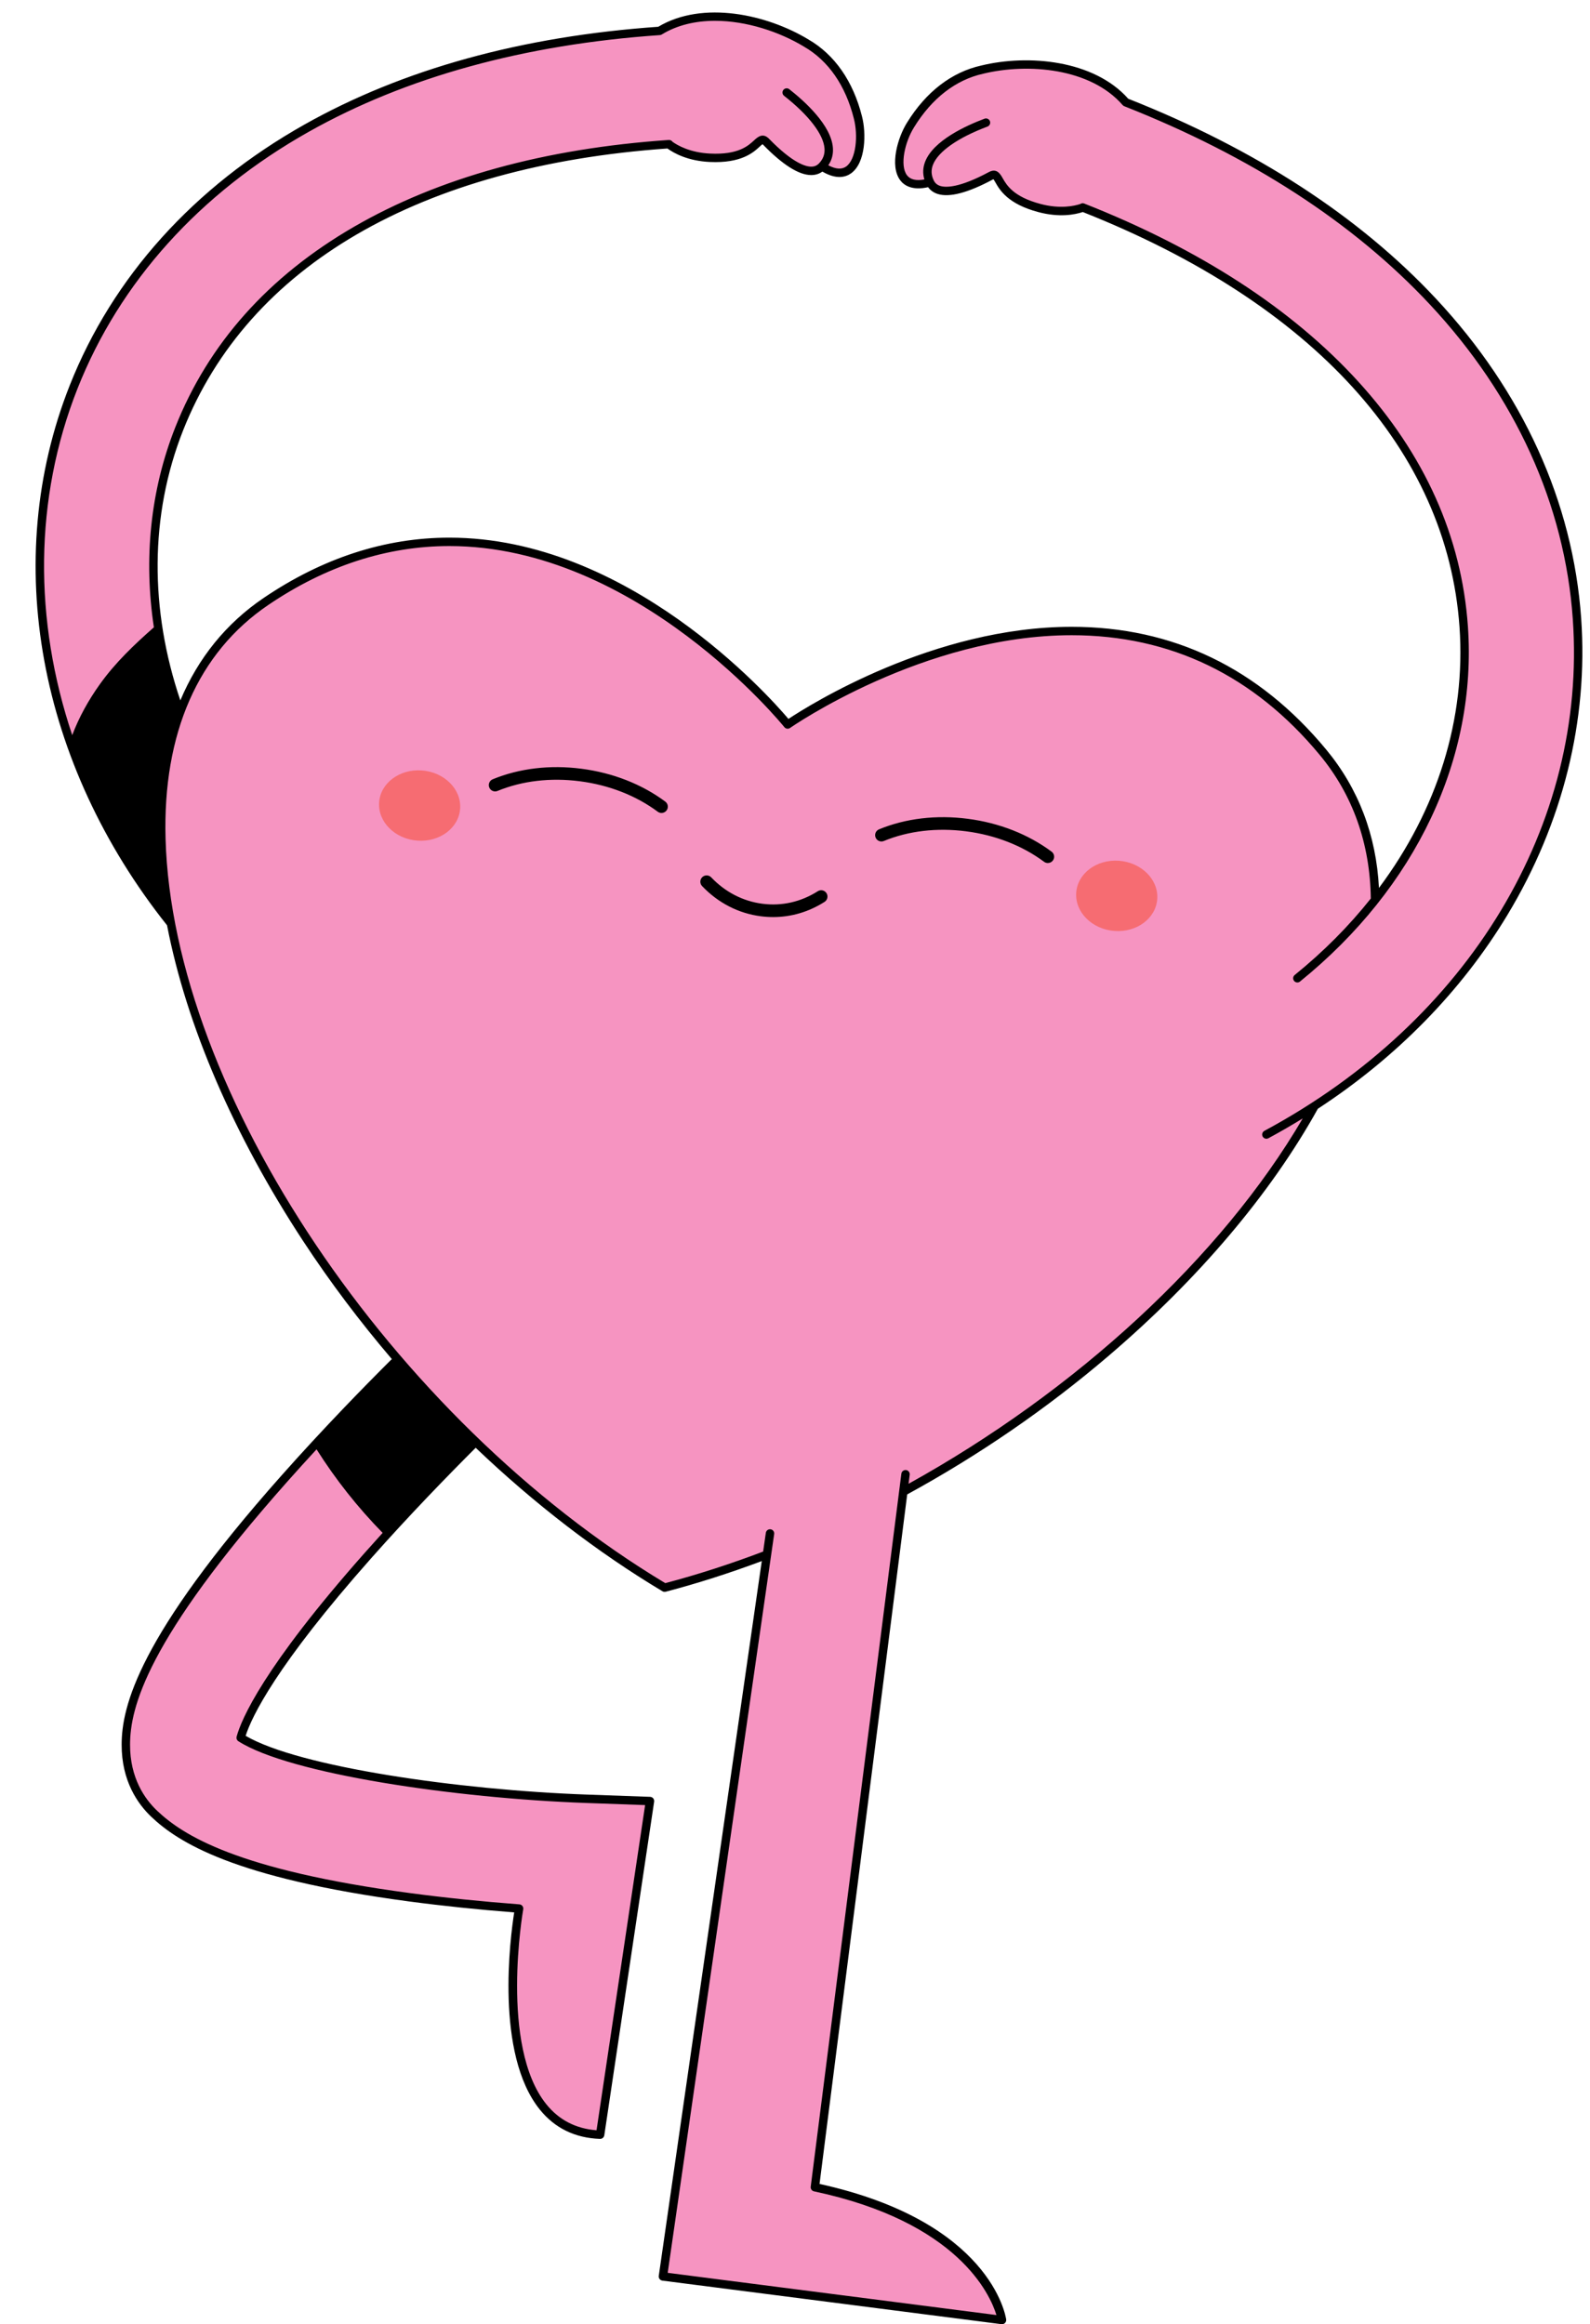 <?xml version="1.0" encoding="UTF-8" standalone="no"?><svg xmlns="http://www.w3.org/2000/svg" xmlns:xlink="http://www.w3.org/1999/xlink" fill="#000000" height="502.7" preserveAspectRatio="xMidYMid meet" version="1" viewBox="-7.7 -2.7 344.0 502.7" width="344" zoomAndPan="magnify"><g id="change1_1"><path d="M276.669,236.536c-17.198,30.97-49.799,62.158-88.939,83.445L168.603,470.37 c37.474,7.952,40.486,28.72,40.486,28.72l-73.36-9.419l22.499-156.094c-7.262,2.76-14.654,5.155-22.136,7.115 c-14.747-8.829-28.488-19.57-40.913-31.506c-5.911,5.882-14.61,14.784-23.217,24.496c-21.864,24.672-26.577,35.728-27.59,39.465 c10.842,6.933,46.08,12.183,74.805,13.209l13.745,0.49l-10.782,72.162c-26.148-0.906-17.533-48.909-17.533-48.909 c-6.548-0.495-14.867-1.265-23.659-2.436c-37.794-5.034-49.656-12.725-55.29-18.071c-2.803-2.66-6.142-7.41-6.132-14.935 c0.012-8.129,3.576-22.935,34.264-57.513c9.24-10.412,18.387-19.754,24.506-25.827c-25.468-29.697-43.123-63.956-48.988-94.254 C1.684,162.442-6.711,118.749,8.23,80.992c9.19-23.222,26.619-42.576,50.403-55.969C79.845,13.078,105.48,6.045,135.001,4.001 l-0.03-0.353c9.096-5.054,22.175-2.842,31.764,2.969c6.032,3.484,9.513,9.456,11.178,16.086c1.441,5.56-0.021,15.664-7.78,10.588 c-3.354,3.46-10.146-3.333-12.097-5.338c-0.215-0.221-0.403-0.341-0.582-0.387c-0.218,0.053-0.435,0.106-0.658,0.147 c-1.24,0.798-3.039,4.083-10.9,3.712c-4.904-0.232-7.795-2.084-8.837-2.872l-0.006-0.066C83.46,32.17,45.288,54.112,31.073,90.032 c-7.669,19.381-7.289,40.951,0.182,61.352c3.616-9.76,9.702-17.977,18.583-23.995c59.402-40.254,112.87,26.616,112.87,26.616 s70.024-49.264,115.81,5.987c7.641,9.22,11.173,20.096,11.279,31.882c13.595-17.323,20.658-38.01,19.177-59.051 c-2.713-38.535-32.482-70.972-82.463-90.656l-0.025,0.061c-1.231,0.437-4.546,1.33-9.291,0.071c-7.6-2.016-8.33-5.687-9.27-6.826 c-0.201-0.108-0.395-0.224-0.589-0.342c-0.184-0.009-0.398,0.049-0.668,0.193c-2.465,1.322-10.99,5.749-13.144,1.439 c-8.932,2.498-7.276-7.575-4.224-12.442c3.588-5.819,8.709-10.461,15.511-11.963c10.895-2.647,24.032-0.809,31.18,6.755 l-0.135,0.328c27.527,10.857,49.844,25.298,66.462,43.087c18.634,19.946,29.411,43.657,31.164,68.57 C336.378,172.225,314.502,211.941,276.669,236.536z" fill="#f694c1"/></g><g id="change2_1"><path d="M171.115,190.48c0.404,0.636,0.217,1.48-0.419,1.884c-3.413,2.171-7.214,3.288-11.121,3.288 c-0.889,0-1.782-0.058-2.678-0.174c-4.832-0.626-9.224-2.885-12.702-6.534c-0.52-0.546-0.499-1.41,0.046-1.93 c0.547-0.518,1.409-0.499,1.93,0.046c3.042,3.191,6.872,5.167,11.076,5.711c4.202,0.546,8.341-0.394,11.984-2.71 C169.865,189.655,170.709,189.842,171.115,190.48z M201.677,174.396c-6.799-0.883-13.437-0.093-19.197,2.278 c-0.698,0.286-1.03,1.084-0.743,1.781c0.287,0.698,1.083,1.032,1.781,0.743c5.323-2.19,11.478-2.914,17.809-2.095 c6.331,0.82,12.162,3.1,16.861,6.592c0.244,0.181,0.53,0.269,0.813,0.269c0.417,0,0.828-0.19,1.097-0.551 c0.449-0.605,0.323-1.46-0.282-1.91C214.744,177.734,208.472,175.276,201.677,174.396z M118.096,163.57 c-6.796-0.881-13.436-0.093-19.197,2.278c-0.697,0.286-1.029,1.084-0.742,1.782c0.287,0.697,1.082,1.032,1.782,0.742 c5.322-2.19,11.478-2.914,17.808-2.095c6.331,0.82,12.161,3.1,16.861,6.592c0.244,0.181,0.53,0.269,0.813,0.269 c0.416,0,0.828-0.19,1.096-0.551c0.449-0.605,0.323-1.46-0.282-1.91C131.162,166.908,124.889,164.45,118.096,163.57z M318.406,195.242c-9.944,16.469-23.983,30.766-40.989,41.874c-10.165,18.307-25.718,36.744-45.328,53.489 c-13.411,11.451-28.145,21.529-43.513,29.918l-18.967,149.135c36.889,8.116,40.253,28.436,40.378,29.303 c0.041,0.282-0.052,0.566-0.251,0.769c-0.171,0.173-0.405,0.27-0.647,0.27c-0.038,0-0.077-0.003-0.116-0.007l-73.361-9.42 c-0.243-0.031-0.461-0.158-0.609-0.352c-0.148-0.195-0.211-0.44-0.177-0.681l22.284-154.595c-6.912,2.579-13.858,4.813-20.787,6.628 c-0.077,0.02-0.154,0.03-0.231,0.03c-0.164,0-0.325-0.044-0.467-0.129c-14.146-8.469-27.789-19.004-40.409-31.036 c-5.897,5.885-14.305,14.518-22.571,23.846c-20.642,23.294-25.877,34.318-27.2,38.451c11.437,6.724,46.182,11.725,73.767,12.71 l13.744,0.49c0.259,0.009,0.502,0.128,0.668,0.327c0.165,0.2,0.238,0.46,0.2,0.716l-10.782,72.161 c-0.069,0.45-0.453,0.778-0.902,0.778c-0.01,0-0.02,0-0.031-0.001c-5.392-0.187-9.771-2.317-13.013-6.333 c-9.722-12.039-6.398-37.253-5.549-42.653c-7.897-0.614-15.534-1.409-22.718-2.366c-38.056-5.069-50.07-12.879-55.796-18.312 c-2.933-2.783-6.427-7.748-6.415-15.596c0.012-8.278,3.6-23.307,34.493-58.117c8.992-10.133,17.853-19.213,23.96-25.289 c-6.894-8.083-13.329-16.604-19.153-25.477c-15.152-23.086-25.29-46.734-29.478-68.341C0.738,162.589-7.65,118.65,7.384,80.657 c9.267-23.419,26.835-42.931,50.803-56.427C79.42,12.273,105.169,5.16,134.716,3.09c9.676-5.777,23.596-2.642,32.491,2.748 c5.664,3.273,9.677,9.031,11.588,16.644c0.935,3.603,0.833,10.013-2.358,12.303c-1.164,0.834-3.165,1.409-6.217-0.371 c-0.688,0.498-1.495,0.75-2.406,0.751c-0.002,0-0.004,0-0.005,0c-2.67,0.001-6.177-2.213-10.427-6.579 c-0.045-0.046-0.081-0.079-0.109-0.102c-0.146,0.099-0.391,0.324-0.594,0.513c-1.386,1.279-3.978,3.655-10.826,3.336 c-4.71-0.223-7.698-1.862-9.154-2.916c-53.514,3.775-90.713,25.411-104.777,60.95c-7.3,18.448-7.212,38.906-0.604,58.42 c3.862-9.167,9.893-16.65,18.012-22.151c12.777-8.658,26.301-13.049,40.197-13.049c38.6,0,68.984,34.054,73.354,39.204 c4.616-3.054,31.462-19.919,61.271-19.919c21.945,0,40.473,8.929,55.066,26.54c7.017,8.467,10.838,18.584,11.422,29.937 c12.612-16.876,18.828-36.547,17.427-56.462c-2.685-38.127-31.621-69.98-81.5-89.727c-1.704,0.564-5.048,1.225-9.606,0.018 c-6.641-1.761-8.381-4.81-9.316-6.448c-0.138-0.241-0.303-0.531-0.413-0.668c-0.034,0.013-0.078,0.034-0.135,0.064 c-5.371,2.882-9.382,3.933-11.93,3.125c-0.874-0.278-1.564-0.773-2.071-1.463c-3.43,0.764-5.18-0.359-6.034-1.503 c-2.351-3.146-0.515-9.288,1.467-12.448c4.117-6.675,9.681-10.953,16.086-12.368c10.092-2.449,24.305-1.236,31.786,7.188 c27.545,10.891,49.947,25.442,66.582,43.25c18.779,20.099,29.639,44.003,31.407,69.127 C335.946,153.141,330.419,175.344,318.406,195.242z M25.592,132.982c-2.224-14.732-0.798-29.55,4.638-43.285 c7.137-18.036,20.127-32.61,38.61-43.317c18.357-10.634,41.286-16.961,68.15-18.807c0.337-0.017,0.642,0.14,0.818,0.402 c1.12,0.797,3.815,2.337,8.128,2.541c6.106,0.296,8.232-1.68,9.507-2.855c0.75-0.693,1.883-1.739,3.243-0.342 c5.104,5.243,7.905,6.028,9.122,6.028c0.001,0,0.003,0,0.004,0c0.667,0,1.209-0.223,1.656-0.68c0.007-0.007,0.014-0.014,0.021-0.021 c0.89-0.924,1.282-1.975,1.198-3.212c-0.208-3.055-3.396-7.213-8.748-11.408c-0.395-0.31-0.465-0.882-0.155-1.278 c0.31-0.395,0.882-0.465,1.278-0.155c3.383,2.653,9.108,7.832,9.44,12.717c0.094,1.383-0.242,2.636-1,3.74 c1.614,0.857,2.915,0.946,3.871,0.258c2.159-1.549,2.606-6.711,1.656-10.375c-1.791-7.131-5.508-12.497-10.752-15.526 c-5.303-3.218-12.456-5.604-19.276-5.604c-4.123,0-8.124,0.871-11.527,2.956c-0.125,0.076-0.267,0.122-0.412,0.132 C105.694,6.922,80.13,13.963,59.08,25.816c-23.6,13.29-40.891,32.485-50.003,55.511c-9.449,23.878-9.47,50.157-1.149,74.979 c1.463-3.873,3.499-7.551,5.989-11.031C17.274,140.584,21.355,136.719,25.592,132.982z M75.085,328.843 c-5.381-5.491-10.173-11.541-14.299-18.071c-2.075,2.25-4.191,4.583-6.315,6.977c-30.482,34.346-34.023,48.929-34.034,56.91 c-0.01,7.201,3.174,11.736,5.848,14.273c5.543,5.26,17.251,12.829,54.783,17.829c7.45,0.992,15.393,1.809,23.607,2.43 c0.257,0.02,0.493,0.147,0.651,0.35c0.157,0.203,0.221,0.465,0.176,0.718c-0.052,0.294-5.159,29.59,5.01,42.182 c2.733,3.383,6.38,5.269,10.85,5.611l10.509-70.333l-12.726-0.454c-28.313-1.01-64.206-6.281-75.263-13.351 c-0.335-0.214-0.491-0.621-0.387-1.005c0.995-3.671,5.694-14.901,27.787-39.83C72.55,331.648,73.82,330.234,75.085,328.843z M332.576,131.163c-1.739-24.704-12.431-48.222-30.921-68.013c-16.492-17.653-38.739-32.08-66.125-42.879 c-0.136-0.054-0.258-0.14-0.354-0.251c-6.941-8.002-20.495-9.121-30.148-6.778c-5.933,1.31-11.096,5.304-14.952,11.557 c-2.015,3.212-3.147,8.268-1.556,10.397c0.705,0.944,1.975,1.246,3.772,0.916c-0.387-1.28-0.334-2.574,0.172-3.862 c1.792-4.558,8.813-7.767,12.838-9.275c0.47-0.176,0.995,0.063,1.171,0.533c0.176,0.47-0.062,0.995-0.533,1.171 c-6.367,2.385-10.662,5.387-11.783,8.237c-0.456,1.16-0.397,2.285,0.18,3.44c0.289,0.577,0.74,0.956,1.381,1.16 c1.16,0.369,4.065,0.469,10.519-2.994c1.72-0.925,2.483,0.419,2.989,1.305c0.859,1.505,2.298,4.025,8.202,5.59 c4.263,1.129,7.337,0.424,8.598,0.004c0.241-0.16,0.543-0.217,0.819-0.109c25.055,9.867,45.007,22.819,59.298,38.496 c14.39,15.785,22.377,33.6,23.739,52.95c2.007,28.52-11.233,56.526-36.324,76.835c-0.168,0.139-0.371,0.205-0.572,0.205 c-0.266,0-0.529-0.116-0.708-0.338c-0.316-0.39-0.256-0.963,0.135-1.28c6.26-5.067,11.764-10.621,16.466-16.543 c-0.165-11.86-3.863-22.378-11.062-31.065c-14.232-17.173-32.287-25.881-53.666-25.881c-32.024,0-60.635,19.857-60.92,20.058 c-0.395,0.275-0.933,0.197-1.234-0.176c-0.313-0.392-31.809-39.166-72.471-39.166c-13.525,0-26.707,4.285-39.177,12.736 c-15.182,10.288-22.868,27.781-22.229,50.588c1.538,54.799,48.996,125.438,108.111,160.984c7.093-1.873,14.17-4.167,21.175-6.829 l0.584-4.049c0.073-0.496,0.535-0.838,1.031-0.771c0.498,0.072,0.842,0.533,0.771,1.031L136.76,488.886l71.122,9.132 c-1.37-4.464-8.329-20.149-39.469-26.757c-0.463-0.099-0.773-0.536-0.714-1.005l19.612-154.214c0.064-0.498,0.522-0.842,1.018-0.788 c0.499,0.064,0.851,0.519,0.788,1.018l-0.248,1.953c36.189-20.055,67.66-48.938,85.286-79.032c-2.426,1.494-4.903,2.931-7.44,4.295 c-0.137,0.075-0.284,0.11-0.43,0.11c-0.324,0-0.638-0.173-0.802-0.479c-0.238-0.443-0.072-0.994,0.371-1.233 C310.141,218.076,335.707,175.65,332.576,131.163z"/></g><g id="change3_1"><path d="M91.855,172.155c-0.257,4.193-4.391,7.311-9.235,6.964c-4.844-0.347-8.561-4.026-8.304-8.219 c0.257-4.193,4.391-7.311,9.235-6.964C88.394,164.283,92.112,167.962,91.855,172.155z M234.371,183.472 c-4.844-0.347-8.979,2.771-9.235,6.964s3.461,7.872,8.305,8.219c4.844,0.347,8.978-2.771,9.235-6.964 C242.933,187.499,239.215,183.819,234.371,183.472z" fill="#f66c72"/></g></svg>